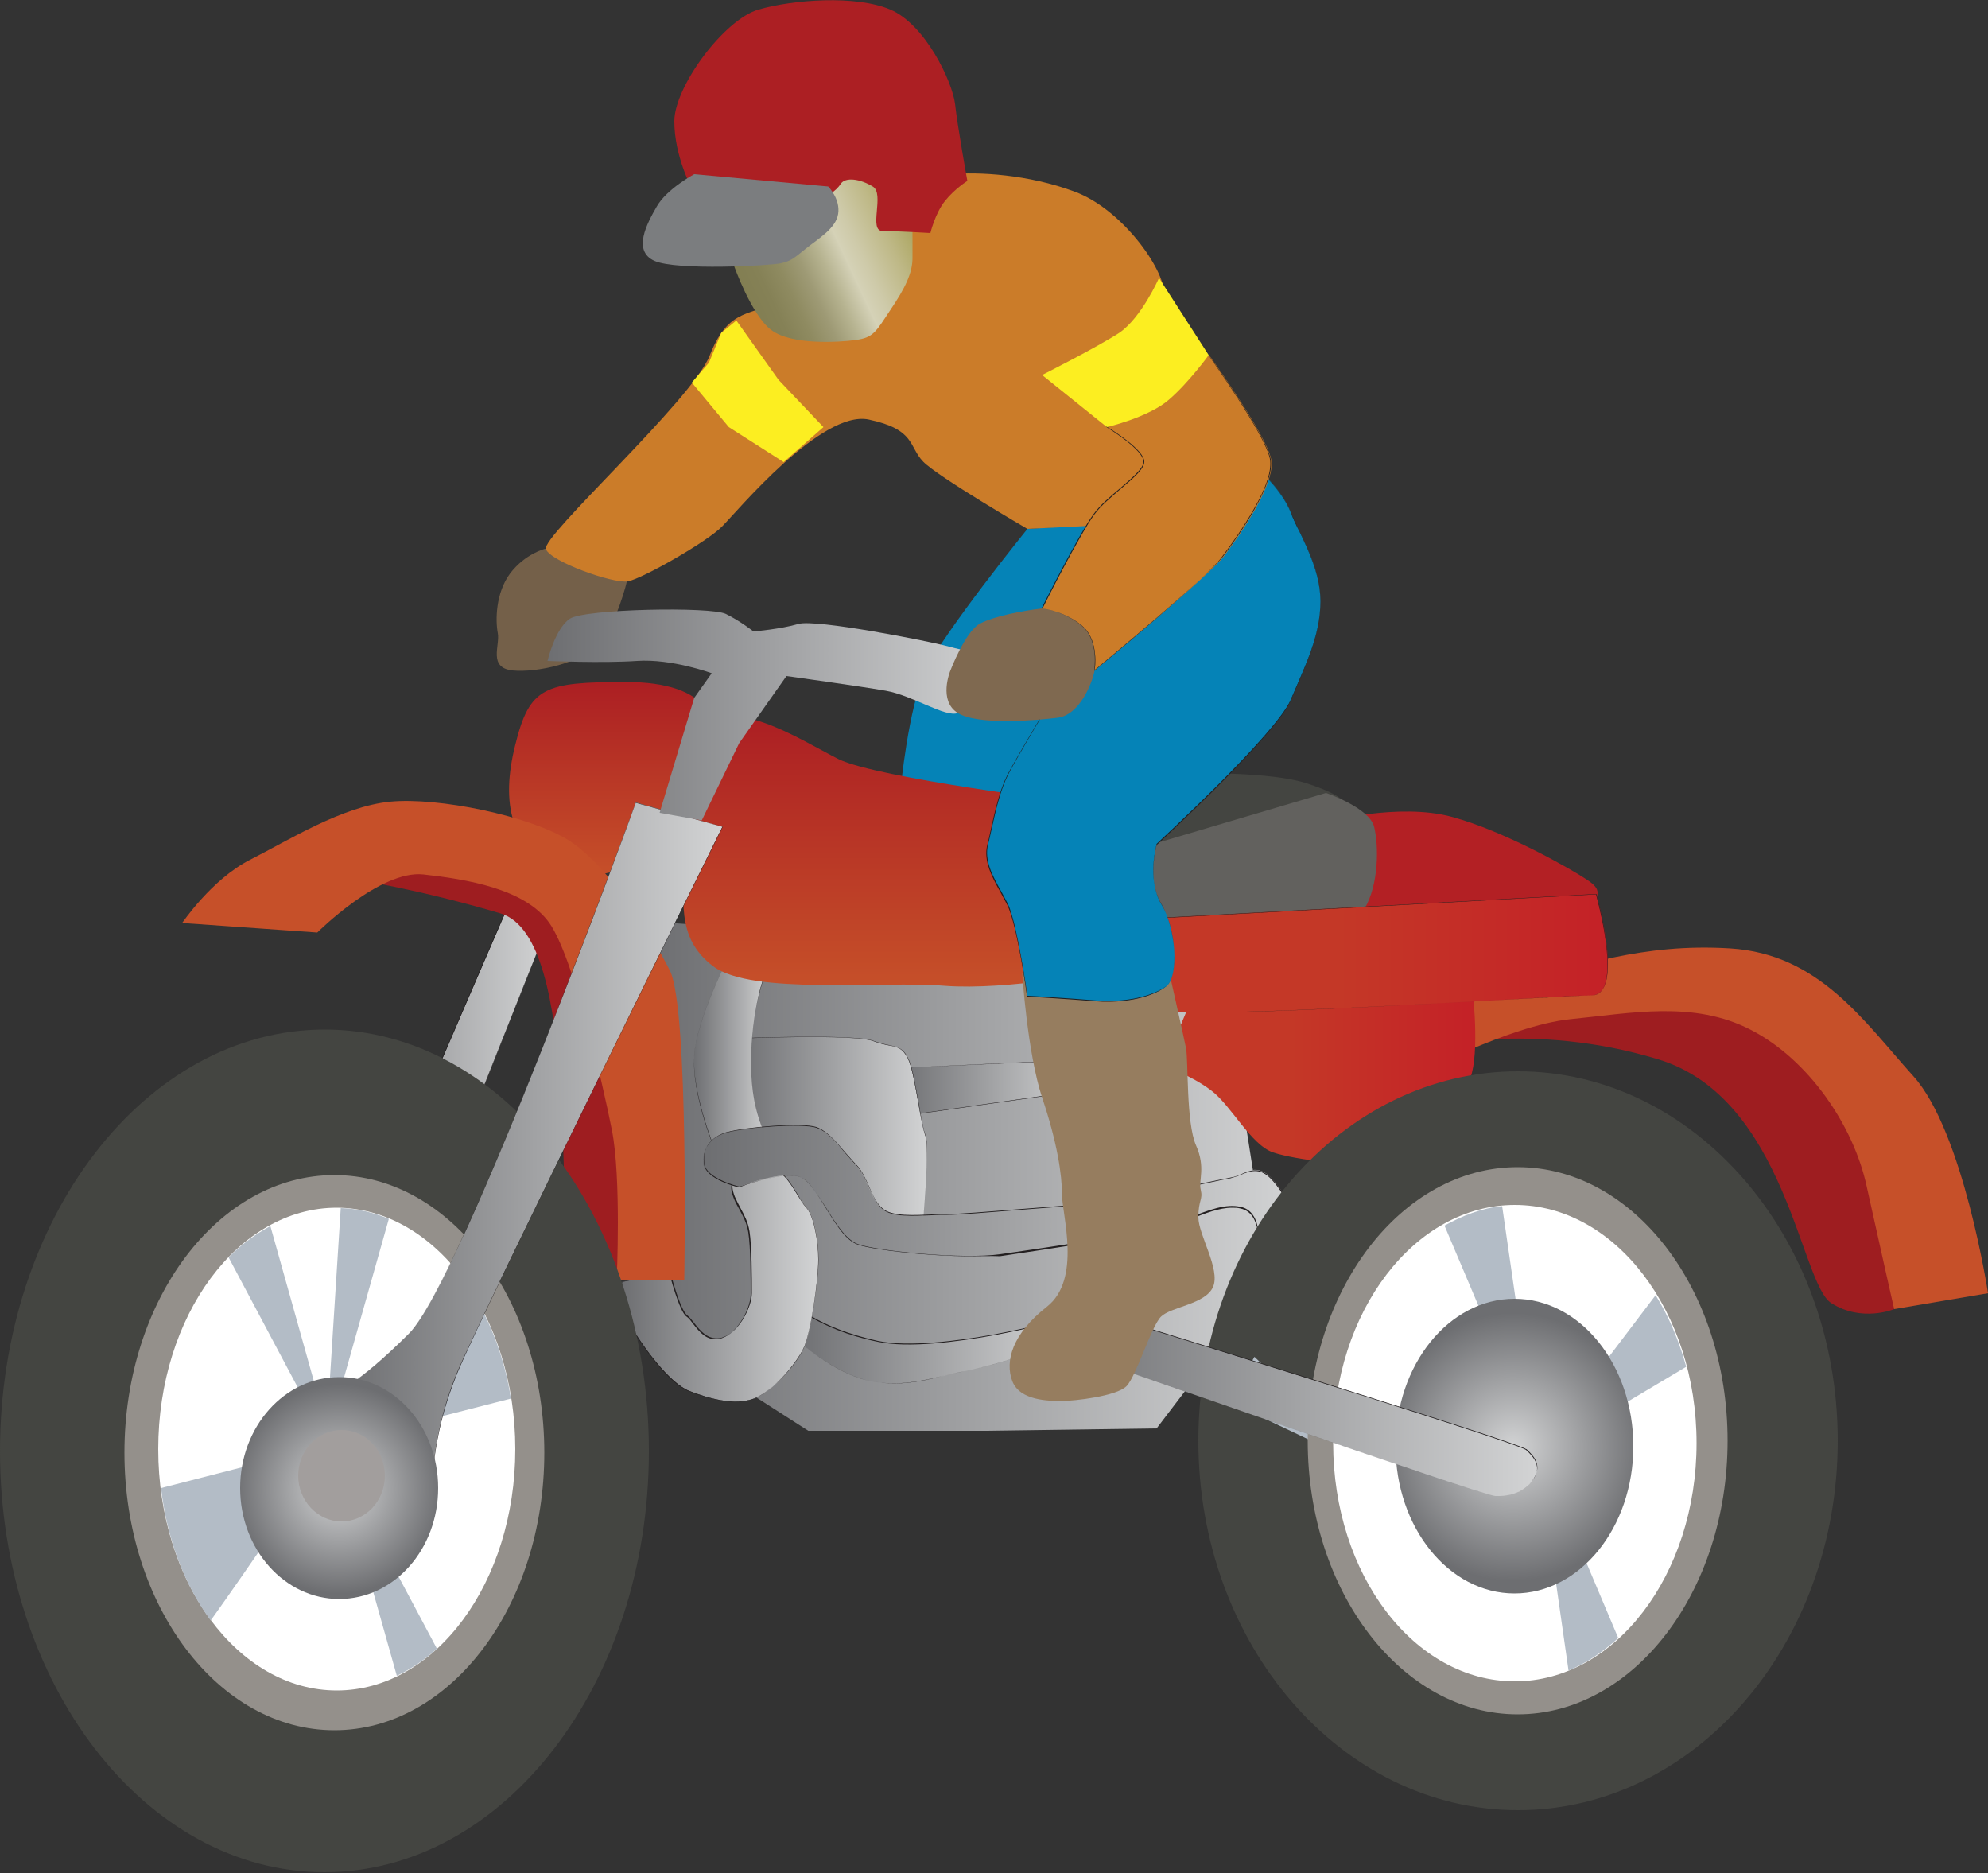 
        <svg xmlns:rdf="http://www.w3.org/1999/02/22-rdf-syntax-ns#" xmlns="http://www.w3.org/2000/svg" xmlns:cc="http://creativecommons.org/ns#" xmlns:xlink="http://www.w3.org/1999/xlink" xmlns:dc="http://purl.org/dc/elements/1.1/" x="0px" y="0px" width="500" height="471" viewBox="0 0 500 471" xml:space="preserve">
            <rect x="0" y="0" width="500" height="471" fill="#333333" stroke="none"/>
            <title>Trail biking</title>
            <desc xmlns:ian_image_library="https://ian.umces.edu/media-library/">
                <ian_image_library:title>Trail biking</ian_image_library:title>
                <ian_image_library:descr>Illustration of person trail biking</ian_image_library:descr>
                <ian_image_library:scene>
                    <ian_image_library:contains>recreation, outdoors, trail, biking, bike, motorcycle, human, person, people, man, male</ian_image_library:contains>
                    <ian_image_library:when>2003-01-01</ian_image_library:when>
                </ian_image_library:scene>
            </desc>
            
<g id="ian_symbols_e54ace8e9db9fd44e184bce87153a054">
	<g id="ian_symbols_96cc1cffd93a7024157d64d9843e76fa">
			<linearGradient id="ian_symbols_2eb1f77bca049d4415ee9f79f4cc3824" gradientUnits="userSpaceOnUse" x1="948.231" y1="-1402.856" x2="1763.656" y2="-1402.856" gradientTransform="matrix(0.199 0 0 0.199 -26.155 575.205)">
			<stop  offset="0" style="stop-color:#6D6E71"/>
			<stop  offset="1" style="stop-color:#D2D3D4"/>
		</linearGradient>
		<polygon fill="url(#ian_symbols_2eb1f77bca049d4415ee9f79f4cc3824)" points="187.7,349.8 203.3,359.8 247.7,359.8 290.9,359.2 325.2,314.2 315.2,294.8 311.5,271.1 
			302.7,241.1 162.7,231.7 163.3,266.7 165.8,331.7 		"/>
		<g>
				<linearGradient id="ian_symbols_81d63d49659aac241dad511d566431ea" gradientUnits="userSpaceOnUse" x1="1262.049" y1="-1514.324" x2="1497.284" y2="-1514.324" gradientTransform="matrix(0.199 0 0 0.199 -26.155 575.205)">
				<stop  offset="0" style="stop-color:#6D6E71"/>
				<stop  offset="1" style="stop-color:#D2D3D4"/>
			</linearGradient>
			<polygon fill="url(#ian_symbols_81d63d49659aac241dad511d566431ea)" points="225.2,268.6 266.5,266.7 272.1,274.2 228.3,280.4 			"/>
			<path fill="#231F20" d="M228.3,280.5L228.3,280.5l-3.2-11.9l0,0l41.2-1.9l0,0l5.7,7.6H272L228.3,280.5z M225.2,268.6l3.1,11.8
				l43.6-6.2l-5.6-7.4L225.2,268.6z"/>
		</g>
		<g>
				<linearGradient id="ian_symbols_6f7a5474e2473d34d15a87fc7edcb30f" gradientUnits="userSpaceOnUse" x1="495.33" y1="-1423.443" x2="824.211" y2="-1423.443" gradientTransform="matrix(0.199 0 0 0.199 -26.155 575.205)">
				<stop  offset="0" style="stop-color:#6D6E71"/>
				<stop  offset="1" style="stop-color:#D2D3D4"/>
			</linearGradient>
			<path fill="url(#ian_symbols_6f7a5474e2473d34d15a87fc7edcb30f)" d="M129.6,223.7c0,0-40.1,92.2-42.5,100.7c-2.4,8.5-14.6,25.5-14.6,25.5l24.3,9.7
				c0,0-1.2-21.8,2.4-30.4c3.7-8.5,38.8-97.1,38.8-97.1L129.6,223.7L129.6,223.7z"/>
			<path fill="#231F20" d="M96.8,359.6L96.8,359.6l-24.4-9.8l0,0c0.1-0.2,12.2-17.1,14.6-25.5c2.4-8.4,42.1-99.8,42.5-100.7l0,0l0,0
				l8.5,8.5l0,0c-0.4,0.9-35.2,88.7-38.8,97.1C95.7,337.6,96.8,359.4,96.8,359.6L96.8,359.6z M72.6,349.8l24.2,9.7
				c-0.1-1.3-1.1-22.1,2.4-30.3c3.6-8.3,38.1-95.2,38.8-97.1l-8.4-8.4c-1.1,2.6-40.1,92.3-42.5,100.7
				C84.8,332.6,73.3,348.9,72.6,349.8z"/>
		</g>
		<g>
				<linearGradient id="ian_symbols_a379ddd135d4cf14297b0acb6312932a" gradientUnits="userSpaceOnUse" x1="1061.206" y1="-1460.076" x2="1301.779" y2="-1460.076" gradientTransform="matrix(0.199 0 0 0.199 -26.155 575.205)">
				<stop  offset="0" style="stop-color:#6D6E71"/>
				<stop  offset="1" style="stop-color:#D2D3D4"/>
			</linearGradient>
			<path fill="url(#ian_symbols_a379ddd135d4cf14297b0acb6312932a)" d="M185.2,261.1c0,0,29.4-1.2,34.3,0.6c5,1.9,6.9,0.6,8.8,4.4c1.9,3.7,3.1,16.2,4.4,19.4
				c1.2,3.1-0.6,22.5-0.6,22.5s-16.9-1.9-20.6-4.4c-3.7-2.5,1.9-8.1-2.5-10c-4.4-1.9-23.1-2.5-23.1-2.5L185.2,261.1L185.2,261.1z"/>
			<path fill="#231F20" d="M232.1,308L232.1,308c-0.2,0-17-1.9-20.7-4.4c-1.8-1.2-1.4-3.2-1.1-5.1c0.4-2,0.8-3.9-1.4-4.9
				c-4.3-1.9-22.9-2.5-23.1-2.5l0,0l0,0l-0.6-29.9l-0.2-0.1h0.2c0.3,0,29.4-1.2,34.4,0.6c1.6,0.6,3,0.9,4,1.1
				c2.2,0.5,3.5,0.7,4.8,3.3c1.1,2.1,1.9,7.1,2.7,11.5c0.6,3.4,1.1,6.5,1.7,7.9C233.9,288.5,232.1,307.7,232.1,308L232.1,308z
				 M185.9,291c0.9,0,18.8,0.7,23.1,2.5c2.3,1,1.9,2.9,1.5,5c-0.4,1.9-0.8,3.8,1,5c3.6,2.4,19.6,4.3,20.6,4.4
				c0.1-1,1.8-19.4,0.6-22.4c-0.5-1.4-1.1-4.5-1.7-7.9c-0.8-4.4-1.6-9.3-2.7-11.5c-1.3-2.5-2.5-2.8-4.7-3.2c-1.1-0.2-2.4-0.5-4-1.1
				c-4.8-1.8-32.9-0.7-34.3-0.6L185.9,291z"/>
		</g>
		<path fill="#9E1D20" d="M89.5,221.2c0,0,15.8,2.4,36.4,8.5s13.3,80.1,18.2,87.4c4.8,7.3,10.9,4.9,10.9,4.9l6.1-48.6l-19.4-54.6
			l-35.2-6.1L89.5,221.2L89.5,221.2z"/>
		<g>
				<linearGradient id="ian_symbols_4dca421d73156c044d0395711a8c06b2" gradientUnits="userSpaceOnUse" x1="1133.007" y1="-1191.216" x2="1474.943" y2="-1191.216" gradientTransform="matrix(0.199 0 0 0.199 -26.155 575.205)">
				<stop  offset="0" style="stop-color:#6D6E71"/>
				<stop  offset="1" style="stop-color:#D2D3D4"/>
			</linearGradient>
			<path fill="url(#ian_symbols_4dca421d73156c044d0395711a8c06b2)" d="M200.2,336.7c0,0,9.4,8.7,18.7,10.6c9.4,1.9,16.9-1.2,23.7-2.5c6.9-1.2,20-5.6,20-5.6l5-7.5
				c0,0-31.9,8.7-46.8,5.6c-15-3.1-21.3-9.4-21.3-9.4L200.2,336.7L200.2,336.7z"/>
			<path fill="#231F20" d="M224.9,347.9c-1.9,0-3.9-0.2-6-0.6c-8.8-1.8-17.8-9.7-18.7-10.6l0,0l-0.1-0.1l0,0l0,0l0,0l0,0l-0.6-8.9
				l0.1,0.1c0,0,1.6,1.6,5,3.5c3.1,1.8,8.5,4.2,16.2,5.9c7.7,1.6,20.1,0,29-1.6c9.7-1.8,17.7-4,17.8-4h0.1l-0.1,0.1l-5,7.5l0,0
				c-0.1,0-13.2,4.4-20,5.6c-1.7,0.3-3.3,0.7-5.1,1.1C233.7,346.9,229.5,347.9,224.9,347.9z M200.2,336.7c0.4,0.4,9.6,8.8,18.7,10.6
				c7.1,1.4,13.2-0.1,18.6-1.4c1.8-0.4,3.5-0.8,5.1-1.1c6.7-1.2,19.5-5.5,20-5.6l4.9-7.4c-1,0.3-8.6,2.3-17.7,4
				c-9,1.6-21.3,3.3-29.1,1.6c-7.8-1.6-13.1-4.1-16.3-5.9c-3-1.7-4.6-3.1-4.9-3.4L200.2,336.7z"/>
		</g>
		<path fill="#0583B7" d="M258.4,133c0,0-21.2,26.2-25.6,35.6c-4.4,9.4-6.3,30-6.3,30l30.6,8.7l49.4-77.5L258.4,133L258.4,133z"/>
		<g>
				<linearGradient id="ian_symbols_1b70ba72b350945449c06af2f3027191" gradientUnits="userSpaceOnUse" x1="915.666" y1="-1262.775" x2="1164.854" y2="-1262.775" gradientTransform="matrix(0.199 0 0 0.199 -26.155 575.205)">
				<stop  offset="0" style="stop-color:#6D6E71"/>
				<stop  offset="1" style="stop-color:#D2D3D4"/>
			</linearGradient>
			<path fill="url(#ian_symbols_1b70ba72b350945449c06af2f3027191)" d="M156.5,322.3c0,0-1.2,5,1.9,10.6c3.1,5.6,10,15,15,16.9c5,1.9,11.3,3.7,16.2,1.9
				c5-1.9,10.6-8.7,12.5-12.5c1.9-3.7,3.8-17.5,3.8-22.5s-1.2-11.3-3.1-13.1c-1.9-1.9-5-9.4-7.5-8.7c-2.5,0.6-5,1.2-8.1,1.2
				c-3.1,0-3.8,1.9-2.5,5c1.2,3.1,3.1,5,3.7,8.7c0.6,3.7,0.6,11.9,0.6,15.6s-3.7,10.6-8.1,11.2c-4.4,0.6-6.2-4.4-8.1-5.6
				c-1.9-1.3-4.4-11.3-4.4-11.3L156.5,322.3L156.5,322.3z"/>
			<path fill="#231F20" d="M184.9,352.5c-3.9,0-8.1-1.3-11.6-2.6c-4.9-1.8-11.7-11-15-16.9c-3.1-5.6-1.9-10.6-1.9-10.6l0,0l0,0
				l11.9-2.5l0,0c0,0.1,2.5,10,4.4,11.2c0.6,0.4,1.1,1.1,1.7,1.9c1.5,1.9,3.3,4.2,6.3,3.7c4.3-0.6,8.1-7.4,8.1-11.2
				c0-3.9,0-11.9-0.6-15.6c-0.4-2.4-1.3-4-2.2-5.7c-0.5-0.9-1.1-1.9-1.5-3c-0.7-1.8-0.8-3.1-0.2-4c0.5-0.7,1.4-1.1,2.8-1.1
				c3.1,0,5.7-0.6,8.1-1.2c0.1,0,0.2,0,0.3,0c1.6,0,3.4,2.9,5,5.5c0.8,1.3,1.6,2.6,2.2,3.2c1.9,1.9,3.1,8.3,3.1,13.1
				c0,5.3-1.9,18.9-3.8,22.5c-1,2-2.9,4.7-5.1,7c-1.8,1.9-4.6,4.5-7.4,5.6C188.1,352.3,186.5,352.5,184.9,352.5z M156.5,322.3
				c-0.1,0.4-1.1,5.2,1.9,10.6c3.3,5.9,10.1,15,15,16.9c4.9,1.9,11.2,3.7,16.2,1.9c3.2-1.2,9.5-6.5,12.5-12.5
				c1.8-3.6,3.8-17.2,3.8-22.5c0-4.8-1.2-11.2-3.1-13.1c-0.6-0.6-1.4-1.9-2.2-3.3c-1.6-2.6-3.4-5.5-4.9-5.5c-0.1,0-0.2,0-0.3,0
				c-2.5,0.6-5,1.2-8.1,1.2c-1.3,0-2.2,0.3-2.7,1c-0.6,0.8-0.5,2.1,0.2,3.9c0.5,1.1,1,2.1,1.5,3c0.9,1.7,1.8,3.3,2.2,5.7
				c0.6,3.8,0.6,11.8,0.6,15.6c0,1.9-1,4.6-2.4,6.8c-2.3,3.5-4.6,4.3-5.7,4.5c-3.1,0.4-4.9-1.9-6.4-3.8c-0.6-0.8-1.2-1.5-1.7-1.9
				c-1.8-1.2-4.2-10.5-4.4-11.2L156.5,322.3z"/>
		</g>
			<linearGradient id="ian_symbols_2d4f02205613566475ab9fdc1efe6d37" gradientUnits="userSpaceOnUse" x1="904.282" y1="-1783.365" x2="904.282" y2="-2027.102" gradientTransform="matrix(0.199 0 0 0.199 -26.155 575.205)">
			<stop  offset="0" style="stop-color:#C65029"/>
			<stop  offset="1" style="stop-color:#AC1F23"/>
		</linearGradient>
		<path fill="url(#ian_symbols_2d4f02205613566475ab9fdc1efe6d37)" d="M157.5,171.5c20.6,0,26.7,9.7,19.4,25.5c-7.3,15.8-21.8,26.7-35.2,21.9
			c-13.4-4.9-15.8-17-12.1-31.6C133.2,172.7,136.9,171.5,157.5,171.5L157.5,171.5z"/>
		<g>
				<linearGradient id="ian_symbols_b3b8dd6303981fe4f1ee66cf91a58bdf" gradientUnits="userSpaceOnUse" x1="1007.607" y1="-1559.514" x2="1105.118" y2="-1559.514" gradientTransform="matrix(0.199 0 0 0.199 -26.155 575.205)">
				<stop  offset="0" style="stop-color:#6D6E71"/>
				<stop  offset="1" style="stop-color:#D2D3D4"/>
			</linearGradient>
			<path fill="url(#ian_symbols_b3b8dd6303981fe4f1ee66cf91a58bdf)" d="M179.6,288.6c0,0-5.6-13.7-5-23.1c0.6-9.4,8.7-25,8.7-25l9.4,3.7c0,0-3.8,8.8-3.8,23.1
				c0,14.4,5,20,5,20L179.6,288.6L179.6,288.6z"/>
			<path fill="#231F20" d="M179.6,288.7L179.6,288.7c-0.1-0.2-5.7-13.9-5-23.2c0.6-9.3,8.7-24.9,8.7-25l0,0l0,0l9.4,3.8l0,0
				c0,0-0.9,2.2-1.9,6.2c-0.9,3.6-1.9,9.5-1.9,16.9c0,7.4,1.4,12.4,2.5,15.4c1.2,3.2,2.5,4.6,2.5,4.6l0.1,0.1h-0.1L179.6,288.7
				L179.6,288.7z M183.3,240.5c-0.4,0.8-8.1,15.9-8.7,24.9s4.7,22.3,5,23.1l14.3-1.2c-0.2-0.3-1.4-1.7-2.5-4.6
				c-1.1-2.9-2.5-8-2.5-15.4c0-13.7,3.5-22.5,3.7-23.1L183.3,240.5z"/>
		</g>
		<path fill="#C65029" d="M45.8,232.1l34,2.4c0,0,15.8-15.8,26.7-14.6s25.5,3.6,31.6,12.1c6.1,8.5,13.4,40,15.8,52.2
			c2.4,12.1,1.2,37.6,1.2,37.6h17c0,0,1.2-68-3.6-77.7c-4.9-9.7-15.8-26.7-25.5-32.8c-9.7-6.1-32.8-10.9-44.9-9.7
			c-12.1,1.2-25.5,9.7-35.2,14.6C53.1,221.2,45.8,232.2,45.8,232.1L45.8,232.1z"/>
		<path fill="#9E1D20" d="M358.5,263.6c0,0,26.5-7,58.6,2.8c32.1,9.8,35.7,56.5,43.5,61.3c7.7,4.9,15.8,1.5,15.8,1.5l1.7-41.5
			l-34.4-40.6l-49.7,3.2L358.5,263.6L358.5,263.6z"/>
		<path fill="#C65029" d="M312.3,280.5l43.4-9.9c0,0,23.8-12.7,39.2-14.3c15.3-1.5,31.1-4.8,45.5,2.7c14.4,7.4,25.8,24,29.1,39.4
			c3.4,15.4,6.9,30.8,6.9,30.8l23.6-4c0,0-6.2-40.7-18.8-54.6c-12.5-13.9-23.7-30.7-46-32.1c-22.3-1.4-37.7,4.6-54.4,8.4
			c-16.7,3.8-34.3,10.4-47.1,16.6C320.9,269.8,312.3,280.5,312.3,280.5L312.3,280.5z"/>
			<linearGradient id="ian_symbols_466e47e209c0536469278809fc091294" gradientUnits="userSpaceOnUse" x1="1259.582" y1="-1642.148" x2="1259.582" y2="-1983.466" gradientTransform="matrix(0.199 0 0 0.199 -26.155 575.205)">
			<stop  offset="0" style="stop-color:#C65029"/>
			<stop  offset="1" style="stop-color:#AC1F23"/>
		</linearGradient>
		<path fill="url(#ian_symbols_466e47e209c0536469278809fc091294)" d="M172.1,213.9c0,12.1-2.4,21.8,7.3,29.1s42.5,3.6,58.2,4.9c15.8,1.2,40.1-3.6,40.1-3.6l-7.3-42.5
			c0,0-49.7-6.1-59.5-10.9c-9.7-4.9-28.3-17.2-35.1-6.6C170.1,193.1,172,201.8,172.1,213.9L172.1,213.9z"/>
		<path fill="#444541" d="M163.2,364.9c0,58.5-36.5,105.9-81.6,105.9C36.5,470.8,0,423.4,0,364.9s36.5-106,81.7-106
			C126.7,258.9,163.2,306.4,163.2,364.9z"/>
		<path fill="#444541" d="M280.2,215.2h37.6c9.7,0,15.8-2.4,19.4-7.3c3.6-4.8,2.4-7.3-8.5-10.9c-10.9-3.6-37.6-2.4-37.6-2.4
			L280.2,215.2L280.2,215.2z"/>
		<path fill="#B32024" d="M365.1,205.4c13.4,3.6,30.3,13.3,34,15.8c3.6,2.4,3.6,3.6,0,8.5c-3.6,4.9-63.1,0-63.1,0l-2.4-23.1
			C333.6,206.7,351.8,201.8,365.1,205.4L365.1,205.4z"/>
		<path fill="#62615E" d="M287.4,235.8c0,0,31.5,1.2,37.6,0c6.1-1.2,14.6-1.2,18.2-7.3c3.6-6.1,3.6-15.8,2.4-20.6
			s-12.1-8.5-12.1-8.5l-53.4,15.8L287.4,235.8L287.4,235.8z"/>
			<linearGradient id="ian_symbols_06f24c5c470d0e1439000d06bdb39ac2" gradientUnits="userSpaceOnUse" x1="1600.47" y1="-1532.181" x2="1993.844" y2="-1532.181" gradientTransform="matrix(0.199 0 0 0.199 -26.155 575.205)">
			<stop  offset="0.416" style="stop-color:#C43827"/>
			<stop  offset="1" style="stop-color:#C42127"/>
		</linearGradient>
		<path fill="url(#ian_symbols_06f24c5c470d0e1439000d06bdb39ac2)" d="M370.2,247.3c0,0,1.9,15,0,22.5c-1.9,7.5-16.9,21.2-23.1,22.5c-6.2,1.2-21.2-0.6-26.9-2.5
			c-5.6-1.9-10.6-11.9-15.6-15.6c-5-3.8-11.9-6.2-11.9-6.2l8.1-19.4L370.2,247.3L370.2,247.3z"/>
		<g>
				<linearGradient id="ian_symbols_626f7ad0853896d475f9ba90a16e2b7b" gradientUnits="userSpaceOnUse" x1="1581.703" y1="-1684.373" x2="2161.407" y2="-1684.373" gradientTransform="matrix(0.199 0 0 0.199 -26.155 575.205)">
				<stop  offset="0.416" style="stop-color:#C43827"/>
				<stop  offset="1" style="stop-color:#C42127"/>
			</linearGradient>
			<path fill="url(#ian_symbols_626f7ad0853896d475f9ba90a16e2b7b)" d="M400.3,250.3c8.5,0,1.2-25.5,1.2-25.5l-111.6,6.1c0,0-3.7,20.6,3.6,23.1
				C300.8,256.4,391.8,250.4,400.3,250.3L400.3,250.3z"/>
			<path fill="#231F20" d="M303.5,254.6c-5.1,0-8.7-0.2-10-0.6c-1.7-0.6-2.9-2.1-3.7-4.7c-0.6-2-0.9-4.7-0.9-7.8
				c0-5.4,0.9-10.6,0.9-10.6l0,0l0,0l111.7-6.1l0,0c0,0,1.4,4.8,2.2,10.1c0.8,4.9,1.3,11.4-0.8,14.1c-0.7,0.9-1.6,1.3-2.7,1.3l0,0
				l0,0c-2.4,0-11.9,0.5-23.8,1.2C352.9,252.8,320,254.6,303.5,254.6z M289.9,231c-0.1,0.4-0.9,5.4-0.9,10.6c0,3.2,0.3,5.8,0.9,7.8
				c0.8,2.5,2,4.1,3.6,4.6c5.2,1.7,53.9-0.9,83-2.5c11.9-0.6,21.3-1.2,23.8-1.2l0,0l0,0c1.1,0,2-0.4,2.6-1.3c2-2.7,1.5-9.1,0.7-14
				c-0.8-5.1-2.1-9.7-2.2-10.1L289.9,231z"/>
		</g>
		<path fill="#94908B" d="M136.9,365.3c0,38.5-23.6,69.8-52.8,69.8s-52.8-31.3-52.8-69.8s23.6-69.8,52.8-69.8
			C113.2,295.5,136.9,326.8,136.9,365.3L136.9,365.3z"/>
		<path fill="#FFFFFF" d="M129.6,364.4c0,33.5-20.1,60.7-44.9,60.7s-44.9-27.2-44.9-60.7s20.1-60.7,44.9-60.7
			C109.5,303.8,129.6,330.9,129.6,364.4L129.6,364.4z"/>
		<path fill="#B3BCC6" d="M117.5,323.2C104.8,335.5,94,349,83.9,363.1l44.6-11.4C126.8,340.8,122.9,331,117.5,323.2L117.5,323.2z"/>
		<path fill="#B3BCC6" d="M84.4,366.7l15.4,54.7c3.6-1.7,7-4,10.1-6.8L84.4,366.7L84.4,366.7z"/>
		<path fill="#B3BCC6" d="M57.5,316.2l25.1,47.2l0.8-0.2L68,308.3C64.2,310.4,60.7,312.9,57.5,316.2L57.5,316.2z"/>
		<g>
				<linearGradient id="ian_symbols_37831d92fefec3d43d5a15fe7bb7f66f" gradientUnits="userSpaceOnUse" x1="1019.259" y1="-1384.413" x2="1766.668" y2="-1384.413" gradientTransform="matrix(0.199 0 0 0.199 -26.155 575.205)">
				<stop  offset="0" style="stop-color:#6D6E71"/>
				<stop  offset="1" style="stop-color:#D2D3D4"/>
			</linearGradient>
			<path fill="url(#ian_symbols_37831d92fefec3d43d5a15fe7bb7f66f)" d="M182.7,284.8c4.4-1.2,18.7-2.5,22.5-1.2c3.7,1.2,6.9,6.2,10,9.4c3.1,3.1,3.7,8.8,6.9,11.2
				c3.1,2.5,11.3,1.2,16.2,1.2c5,0,30-2.5,35-2.5s33.1-6.2,36.2-6.9c3.1-0.6,6.2-3.8,10,0c3.8,3.7,6.2,10,6.2,10l-9.4,7.5
				c0,0,1.3-8.8-4.4-10c-5.6-1.2-12.5,3.1-19.4,5c-6.9,1.9-32.5,5.6-41.2,6.9c-8.7,1.2-30-0.6-35.6-2.5c-5.6-1.9-10-15-14.4-16.9
				c-4.4-1.9-15.6,2.5-15.6,2.5s-8.1-1.9-8.8-5.6C176.5,289.2,178.3,286.1,182.7,284.8L182.7,284.8z"/>
			<path fill="#231F20" d="M243.9,315.9c-10.2,0-23.9-1.5-28.1-2.9c-3.1-1-5.7-5.3-8.2-9.4c-2.1-3.4-4.1-6.7-6.1-7.5
				c-4.3-1.9-15.5,2.4-15.6,2.5l0,0l0,0c-0.1,0-8.2-1.9-8.8-5.7c-0.3-1.9,0-3.6,1-5c1-1.5,2.6-2.5,4.7-3.1h0.1l0,0
				c4.7-1.3,18.8-2.4,22.4-1.2c2.7,0.9,5,3.6,7.2,6.3c1,1.1,1.9,2.2,2.8,3.1c1.5,1.5,2.4,3.6,3.3,5.6c1,2.2,1.9,4.3,3.5,5.6
				c2.4,1.9,7.6,1.6,12.2,1.4c1.4-0.1,2.8-0.1,4-0.1c2.5,0,10.1-0.6,17.5-1.2c7.4-0.6,15-1.2,17.5-1.2c4.1,0,24.2-4.3,32.7-6.1
				c1.7-0.4,3-0.6,3.5-0.7c0.8-0.2,1.6-0.5,2.4-0.8c2.4-1,4.8-2,7.6,0.8c3.7,3.7,6.2,9.9,6.3,10l0,0l0,0l-9.4,7.6v-0.1
				c0,0,0.3-2.2-0.1-4.5c-0.4-2.1-1.4-4.8-4.3-5.4c-0.7-0.2-1.4-0.2-2.1-0.2c-3.2,0-6.8,1.4-10.5,2.9c-2.2,0.9-4.5,1.7-6.7,2.4
				c-7,1.9-33.3,5.7-41.2,6.9C249.4,315.8,246.8,315.9,243.9,315.9z M198.6,295.6c1.1,0,2.1,0.1,2.9,0.5c2,0.9,4,4.1,6.2,7.5
				c2.5,4.1,5.2,8.3,8.2,9.3c5.4,1.8,26.5,3.8,35.6,2.5c7.9-1.1,34.2-5,41.2-6.9c2.2-0.6,4.5-1.5,6.7-2.4c4.6-1.8,8.9-3.5,12.7-2.6
				c2.3,0.5,3.8,2.4,4.3,5.5c0.3,2,0.1,4,0.1,4.4l9.3-7.4c-0.2-0.5-2.6-6.4-6.2-9.9c-2.8-2.8-5.2-1.8-7.5-0.8
				c-0.8,0.3-1.6,0.7-2.5,0.8c-0.5,0.1-1.8,0.4-3.5,0.7c-8.6,1.8-28.6,6.1-32.7,6.1c-2.5,0-10.1,0.6-17.5,1.2
				c-7.4,0.6-15,1.2-17.5,1.2c-1.2,0-2.5,0.1-4,0.1c-4.6,0.2-9.9,0.5-12.3-1.4c-1.6-1.3-2.6-3.4-3.5-5.6c-0.9-2-1.8-4.1-3.3-5.6
				c-0.9-0.9-1.8-2-2.8-3.1c-2.2-2.6-4.6-5.4-7.2-6.3c-3.7-1.2-17.9,0-22.5,1.3h-0.1l0,0c-2,0.6-3.6,1.7-4.6,3.1
				c-0.9,1.4-1.2,3.1-0.9,5c0.6,3.6,8.4,5.5,8.7,5.6C186.2,298.4,193.6,295.6,198.6,295.6z"/>
		</g>
		<path fill="#B3BCC6" d="M85.7,303.8l-3.5,55.1l0.4,1.4l15.2-53.8C93.9,304.9,89.9,303.9,85.7,303.8z"/>
		<path fill="#444541" d="M301.4,362.3c0-51.3,36-92.9,80.4-92.9s80.4,41.6,80.4,92.9s-36,92.9-80.4,92.9S301.4,413.6,301.4,362.3
			L301.4,362.3z"/>
		<path fill="#B3BCC6" d="M40.5,374.2c1.5,12.9,6,24.5,12.5,33.3c10.5-14.7,20.1-29.2,30.1-43.2l-0.5-0.9L40.5,374.2L40.5,374.2z"/>
		<path fill="#B3BCC6" d="M310.4,353.1l35.4,16.8l-30.3-28.7C313.4,344.8,311.7,348.8,310.4,353.1L310.4,353.1z"/>
		<path fill="none" d="M129.6,364.4c0,33.5-20.1,60.7-44.9,60.7s-44.9-27.2-44.9-60.7s20.1-60.7,44.9-60.7
			C109.5,303.8,129.6,330.9,129.6,364.4L129.6,364.4z"/>
		<path fill="#94908B" d="M328.9,362.3c0-38,23.6-68.8,52.8-68.8s52.8,30.8,52.8,68.8s-23.7,68.8-52.8,68.8
			C352.6,431.1,328.9,400.3,328.9,362.3L328.9,362.3z"/>
		<path fill="#FFFFFF" d="M335.3,362.9c0-33.1,20.5-59.9,45.7-59.9s45.7,26.8,45.7,59.9s-20.5,59.9-45.7,59.9
			C355.7,422.8,335.3,396,335.3,362.9L335.3,362.9z"/>
		<path fill="#B3BCC6" d="M424.1,343.7c-1.8-6.6-4.4-12.7-7.7-18L387,364.5l0.4,0.9l0.1,0.1L424.1,343.7L424.1,343.7z"/>
		<path fill="#B3BCC6" d="M377.8,303.3c-5.2,0.5-10,2.4-14.5,4.9l23.1,54.5L377.8,303.3L377.8,303.3z"/>
		<path fill="#B3BCC6" d="M386.8,366.2l7.7,53.9c4.5-1.9,8.7-4.7,12.5-8.2l-18.7-44.2L386.8,366.2L386.8,366.2z"/>
			<radialGradient id="ian_symbols_c9d2339274bdb1a439999bd8e0ebb5f4" cx="2043.69" cy="-1061.925" r="169.243" gradientTransform="matrix(0.199 0 0 0.199 -26.155 575.205)" gradientUnits="userSpaceOnUse">
			<stop  offset="5.600000e-03" style="stop-color:#D2D3D4"/>
			<stop  offset="1" style="stop-color:#6D6E71"/>
		</radialGradient>
		<path fill="url(#ian_symbols_c9d2339274bdb1a439999bd8e0ebb5f4)" d="M351,363.7c0-20.5,13.4-37.1,29.9-37.1c16.5,0,29.9,16.6,29.9,37.1c0,20.4-13.4,37-29.9,37
			C364.4,400.7,351,384.1,351,363.7L351,363.7z"/>
		<path fill="none" d="M335.3,362.9c0-33.1,20.5-59.9,45.7-59.9s45.7,26.8,45.7,59.9s-20.5,59.9-45.7,59.9
			C355.7,422.8,335.3,396,335.3,362.9L335.3,362.9z"/>
		<g>
				<linearGradient id="ian_symbols_a93828e4d50a2f6489922794e801ef56" gradientUnits="userSpaceOnUse" x1="556.587" y1="-1450.808" x2="1044.152" y2="-1450.808" gradientTransform="matrix(0.199 0 0 0.199 -26.155 575.205)">
				<stop  offset="0" style="stop-color:#6D6E71"/>
				<stop  offset="1" style="stop-color:#D2D3D4"/>
			</linearGradient>
			<path fill="url(#ian_symbols_a93828e4d50a2f6489922794e801ef56)" d="M84.7,349.9c0,0,4.8-1.2,18.2-14.6c13.4-13.3,57-133.5,57-133.5l21.8,6.1
				c0,0-60.7,122.6-66.7,137.2c-6.1,14.6-6.1,25.5-6.1,25.5L84.7,349.9L84.7,349.9z"/>
			<path fill="#231F20" d="M109,370.6L109,370.6l-24.4-20.7h0.1l0,0l0,0c0,0,5-1.4,18.2-14.6c3-3,7.9-11.9,14.5-26.5
				c5.3-11.6,11.7-26.9,19-45.3c12.4-31.3,23.4-61.4,23.5-61.7l0,0l0,0l21.9,6.1l0,0c-0.6,1.2-60.8,122.7-66.7,137.2
				c-3.1,7.5-4.6,14-5.3,18.2C109,367.7,109,370.5,109,370.6L109,370.6z M84.7,349.9l24.2,20.5c0-0.5,0.1-3.1,0.8-7.2
				c0.7-4.2,2.2-10.7,5.3-18.2c6-14.3,65.3-134.3,66.7-137.1l-21.8-6c-0.4,1.2-11.2,30.8-23.5,61.7c-7.3,18.4-13.7,33.6-19,45.3
				c-6.6,14.5-11.5,23.5-14.6,26.5C90.5,347.7,85.4,349.7,84.7,349.9z"/>
		</g>
			<radialGradient id="ian_symbols_135302d0580c553449ddbc2f2455a0bd" cx="559.6" cy="-1008.954" r="132.562" gradientTransform="matrix(0.199 0 0 0.199 -26.155 575.205)" gradientUnits="userSpaceOnUse">
			<stop  offset="5.600000e-03" style="stop-color:#D2D3D4"/>
			<stop  offset="1" style="stop-color:#6D6E71"/>
		</radialGradient>
		<path fill="url(#ian_symbols_135302d0580c553449ddbc2f2455a0bd)" d="M110.2,374.2c0,15.4-11.1,27.9-24.9,27.9c-13.7,0-24.9-12.5-24.9-27.9s11.1-27.9,24.9-27.9
			C99,346.2,110.2,358.7,110.2,374.2L110.2,374.2z"/>
		<path fill="#A29E9D" d="M96.8,371.1c0,6.4-4.9,11.5-10.9,11.5c-6,0-10.9-5.2-10.9-11.5c0-6.4,4.9-11.5,10.9-11.5
			C91.9,359.6,96.8,364.7,96.8,371.1L96.8,371.1z"/>
		<path fill="#746049" d="M137.1,138c0,0-5,1.2-8.8,6.2c-3.7,5-3.7,11.9-3.1,15c0.6,3.1-2.5,8.7,3.7,9.4c6.2,0.6,17.5-1.9,21.9-6.9
			c4.4-5,6.9-15.6,6.9-15.6L137.1,138L137.1,138z"/>
		<g>
				<linearGradient id="ian_symbols_52cadedfea4eb804f12e15ff2fd3d0c9" gradientUnits="userSpaceOnUse" x1="1440.14" y1="-1119.891" x2="2072.055" y2="-1119.891" gradientTransform="matrix(0.199 0 0 0.199 -26.155 575.205)">
				<stop  offset="0" style="stop-color:#6D6E71"/>
				<stop  offset="1" style="stop-color:#D2D3D4"/>
			</linearGradient>
			<path fill="url(#ian_symbols_52cadedfea4eb804f12e15ff2fd3d0c9)" d="M383.8,364.5c2,1.8,3.9,4.1,2.1,7.1c-1.3,2.2-4.1,4.8-9.8,4.6c-3.4-0.1-111.7-38-111.7-38
				s-7.3-2.8-1.2-6.5c6.1-3.7,6.1-3.7,6.1-3.7S381.8,362.7,383.8,364.5L383.8,364.5z"/>
			<path fill="#231F20" d="M376.7,376.2c-0.2,0-0.4,0-0.6,0c-3.4-0.1-110.7-37.6-111.7-38c-0.1-0.1-3.5-1.3-3.7-3.4
				c-0.1-1.1,0.7-2.1,2.4-3.2l6.1-3.7l0,0c4.6,1.4,112.6,34.7,114.6,36.5h0.1l0,0c2.1,1.9,3.8,4.1,2,7.1
				C384.7,373.7,382,376.2,376.7,376.2z M269.3,328.1l-6.1,3.7c-1.7,1-2.5,2.1-2.4,3.1c0.2,2,3.6,3.3,3.6,3.3
				c1.1,0.4,108.3,37.9,111.7,38c0.2,0,0.4,0,0.6,0c5.3,0,7.9-2.5,9.2-4.6c1.7-2.9,0-5.1-2.1-7l0,0
				C380.5,362.3,271.2,328.7,269.3,328.1z"/>
		</g>
		<path fill="#967D5F" d="M267.1,300.4c0-5-1.2-13.1-5-24.4c-3.7-11.2-5-31.2-5-31.2l36.2-3.7c0,0,4.4,19.4,5,22.5s0,18.7,2.5,24.4
			c2.5,5.6,0.6,8.8,1.2,11.2c0.6,2.5-0.6,2.5-0.6,6.9c0,4.4,5.6,13.1,3.7,17.5c-1.9,4.4-10.6,5-13.1,7.5c-2.5,2.5-6.2,15-8.7,17.5
			s-13.1,3.7-16.2,3.7c-3.1,0-10.6,0-12.5-5c-1.9-5,0-11.9,8.7-18.7C272.1,321.7,267.1,305.4,267.1,300.4L267.1,300.4z"/>
		<g>
			<path fill="#0583B7" d="M277.1,154.9c0,0-21.2,35-23.7,40c-2.5,5-3.7,12.5-5,17.5c-1.2,5,2.5,10,5,15c2.5,5,5,23.1,5,23.1
				s10,0.6,17.5,1.2c7.5,0.6,14.4-1.2,17.5-3.7c3.1-2.5,2.5-14.4-1.3-20.6c-3.7-6.3-1.2-15-1.2-15s30-27.5,33.7-36.2
				c3.7-8.8,7.5-16.2,7.5-25c0-8.8-5-16.2-7.5-22.5c-2.5-6.2-8.8-11.3-8.8-11.3L277.1,154.9L277.1,154.9z"/>
			<path fill="#231F20" d="M278.7,251.9c-1,0-1.9,0-2.9-0.1c-7.4-0.6-17.4-1.2-17.5-1.2l0,0l0,0c0-0.2-2.5-18.2-5-23.1
				c-0.5-1-1.1-2-1.6-3c-2.2-3.9-4.4-8-3.4-12c0.3-1.2,0.6-2.5,0.9-3.9c1-4.6,2.2-9.8,4.1-13.6c2.4-4.9,23.1-39,23.7-40l0,0l0,0
				l38.8-37.5l0,0c0.1,0.1,6.3,5.1,8.8,11.3c0.6,1.6,1.4,3.3,2.3,5c2.4,5.1,5.2,11,5.2,17.5c0,7.7-2.9,14.3-6.2,22
				c-0.4,1-0.9,2-1.3,3c-3.7,8.6-33.1,35.7-33.7,36.2c-0.1,0.4-2.4,8.9,1.2,14.9c1.8,2.9,3,7.3,3.2,11.7c0.3,4.4-0.5,7.7-2,8.9
				C290.4,250.4,284.6,251.9,278.7,251.9z M258.4,250.4c0.6,0,10.3,0.6,17.5,1.2c0.9,0.1,1.9,0.1,2.9,0.1c5.9,0,11.6-1.5,14.6-3.8
				c3.1-2.5,2.4-14.4-1.3-20.6c-1.1-1.8-2.3-5-2-9.9c0.2-2.9,0.8-5.1,0.8-5.2l0,0l0,0c0.3-0.3,30-27.6,33.7-36.2c0.4-1,0.9-2,1.3-3
				c3.3-7.6,6.2-14.2,6.2-21.9c0-6.5-2.8-12.3-5.2-17.4c-0.8-1.8-1.6-3.4-2.3-5c-2.4-6-8.3-10.8-8.7-11.2l-38.7,37.4l0,0l0,0
				c-0.2,0.3-21.3,35-23.7,40c-1.9,3.8-3.1,9-4.1,13.6c-0.3,1.4-0.6,2.7-0.9,3.9c-1,4,1.2,8,3.4,11.9c0.5,1,1.1,2,1.6,3
				C255.8,232.2,258.3,249.6,258.4,250.4z"/>
		</g>
		<path fill="#CB7C29" d="M258.4,133c0,0-22.5-13.1-26.2-16.9c-3.7-3.8-1.9-8.1-13.7-10.6c-11.9-2.5-33.1,23.1-36.9,26.9
			c-3.7,3.8-20,13.1-23.7,13.8c-3.8,0.6-19.4-5-20.6-8.1c-1.3-3.1,36.8-37.5,41.2-48.7c4.4-11.3,9.4-10,16.2-13.1
			c6.9-3.1,37.5-31.9,44.4-32.5c6.9-0.6,19.4,0,31.2,4.4c11.9,4.4,22.5,19.4,22.5,25.6c0,6.2-3.1,20.6-3.1,20.6l13.1,18.7l-8.1,18.1
			L258.4,133L258.4,133z"/>
			<linearGradient id="ian_symbols_0ea0ae69f7e20eb4110f0bad788b8364" gradientUnits="userSpaceOnUse" x1="822.704" y1="-1985.097" x2="1397.117" y2="-1985.097" gradientTransform="matrix(0.199 0 0 0.199 -26.155 575.205)">
			<stop  offset="0" style="stop-color:#6D6E71"/>
			<stop  offset="1" style="stop-color:#D2D3D4"/>
		</linearGradient>
		<path fill="url(#ian_symbols_0ea0ae69f7e20eb4110f0bad788b8364)" d="M174.6,175.5l4.4-6.2c0,0-10-3.7-18.8-3.1c-8.7,0.6-22.5,0-22.5,0s1.9-8.1,5.6-10.6
			c3.7-2.5,35.6-3.1,39.3-1.2c3.8,1.9,6.9,4.4,6.9,4.4s6.9-0.6,11.3-1.9c4.4-1.3,33.1,4.4,37.5,5.6c4.4,1.3,13.8,2.5,13.8,6.2
			c0,3.8-8.1,9.4-11.2,10.6c-3.1,1.2-11.3-4.4-18.1-5.6c-6.9-1.2-25-3.7-25-3.7l-11.9,16.9l-9.4,19.4l-10.6-1.9L174.6,175.5
			L174.6,175.5z"/>
		<path fill="#7F6950" d="M262.1,153c-5,0.6-11.9,1.9-15.6,3.8c-3.7,1.9-7.5,11.9-7.5,11.9s-3.1,7.5,1.9,10.6c5,3.1,19.4,1.9,25,1.2
			c5.6-0.6,8.8-8.7,9.4-11.9c0.6-3.1,3.7-16.2,3.7-16.2S267.1,152.4,262.1,153L262.1,153z"/>
		<g>
			<path fill="#CB7C29" d="M278.4,107.4c0,0,9.4,5.6,9.4,8.8c0,3.1-8.8,8.1-12.5,13.1c-3.8,5-13.1,23.7-13.1,23.7s5.6,0.6,10,4.4
				c4.4,3.7,3.1,11.2,3.1,11.2s28.7-23.7,32.5-28.7c3.8-5,13.1-18.1,11.9-24.4c-1.2-6.2-15.6-26.2-15.6-26.2L278.4,107.4
				L278.4,107.4z"/>
			<path fill="#231F20" d="M275.2,168.7v-0.1c0,0,0.3-1.9,0.1-4.2c-0.2-2.1-0.9-5.1-3.2-7c-4.3-3.7-9.9-4.4-10-4.4H262v-0.1
				c0.1-0.2,9.4-18.8,13.1-23.7c1.6-2.2,4.1-4.3,6.6-6.4c3-2.6,5.9-5,5.9-6.7c0-3-8.7-8.3-9.3-8.7h-0.1v-0.2l0,0l25.6-18.1l0,0
				c0.1,0.2,14.4,20.1,15.6,26.3c0.5,2.7-0.8,7-4.1,12.7c-2.5,4.4-5.6,8.8-7.8,11.7C304.1,144.9,275.6,168.4,275.2,168.7
				L275.2,168.7z M262.2,153c0.6,0.1,5.9,0.9,10,4.4c2.3,1.9,3,4.9,3.2,7c0.2,2,0,3.7-0.1,4.1c1.7-1.4,28.8-23.8,32.4-28.7
				c2.2-2.9,5.3-7.3,7.8-11.7c3.2-5.7,4.6-9.9,4.1-12.6c-1.2-6.1-14.9-25.3-15.6-26.2l-25.5,18.1c0.9,0.5,9.3,5.7,9.3,8.7
				c0,1.8-2.7,4.1-5.9,6.8c-2.4,2.1-5,4.2-6.6,6.4C271.7,134.1,262.7,151.9,262.2,153z"/>
		</g>
		<path fill="#FCEE21" d="M291.5,69.9L304,89.3c0,0-5,6.9-10,11.2c-5,4.4-15.6,6.9-15.6,6.9l-16.3-13.1c0,0,13.7-6.9,19.4-10.6
			C287.1,79.9,291.5,69.9,291.5,69.9L291.5,69.9z"/>
		<line fill="none" x1="251.5" y1="88.7" x2="262.1" y2="94.3"/>
		<polygon fill="#FCEE21" points="174,96.2 183.3,107.4 197.1,116.2 207.1,107.4 195.8,95.5 185.2,80.6 181.4,83.7 178.3,91.2 		"/>
			<linearGradient id="ian_symbols_035e56419e16403489a00313889fe4b7" gradientUnits="userSpaceOnUse" x1="1077.183" y1="-2508.369" x2="1286.805" y2="-2606.116" gradientTransform="matrix(0.199 0 0 0.199 -26.155 575.205)">
			<stop  offset="0" style="stop-color:#827E52"/>
			<stop  offset="0.12" style="stop-color:#858156"/>
			<stop  offset="0.236" style="stop-color:#8F8B61"/>
			<stop  offset="0.351" style="stop-color:#9E9A75"/>
			<stop  offset="0.464" style="stop-color:#B6B390"/>
			<stop  offset="0.576" style="stop-color:#D2CFB4"/>
			<stop  offset="0.584" style="stop-color:#D5D2B7"/>
			<stop  offset="0.673" style="stop-color:#CECAA9"/>
			<stop  offset="0.839" style="stop-color:#BEB886"/>
			<stop  offset="1" style="stop-color:#AAA45D"/>
		</linearGradient>
		<path fill="url(#ian_symbols_035e56419e16403489a00313889fe4b7)" d="M184.6,66.8c0,0,4.4,12.5,9.4,16.2c5,3.8,16.9,3.1,21.2,2.5c4.4-0.6,5-1.9,8.7-7.5
			c3.8-5.6,5.6-9.4,5.6-13.1v-10l-8.7-17.5L184.6,66.8L184.6,66.8z"/>
		<path fill="#AC1F23" d="M174,47.4c0,0-4.4-8.1-4.4-16.9c0-8.7,12.5-25.6,21.2-28.1s24.4-3.7,33.1,0c8.8,3.7,15.6,18.1,16.3,23.7
			c0.6,5.6,3.1,19.4,3.1,19.4s-3.1,1.9-5.6,5c-2.5,3.1-3.7,8.1-3.7,8.1s-8.2-0.5-12-0.5c-3.7,0,0.6-9.4-2.5-11.2
			c-3.1-1.9-6.9-2.5-8.1-0.6c-1.2,1.9-3.7,3.1-3.7,3.1L174,47.4L174,47.4z"/>
		<path fill="#7B7D7F" d="M164.6,65.6c-5.6-2.5-1.9-9.4,0.6-13.7c2.5-4.4,9.4-8.1,9.4-8.1l33.7,3.1c0,0,3.1,3.1,2.5,6.9
			c-0.6,3.7-5,6.2-8.1,8.7c-3.1,2.5-3.7,3.1-6.3,3.7C193.9,66.8,170.2,68.1,164.6,65.6L164.6,65.6z"/>
	</g>
</g>
</svg>
